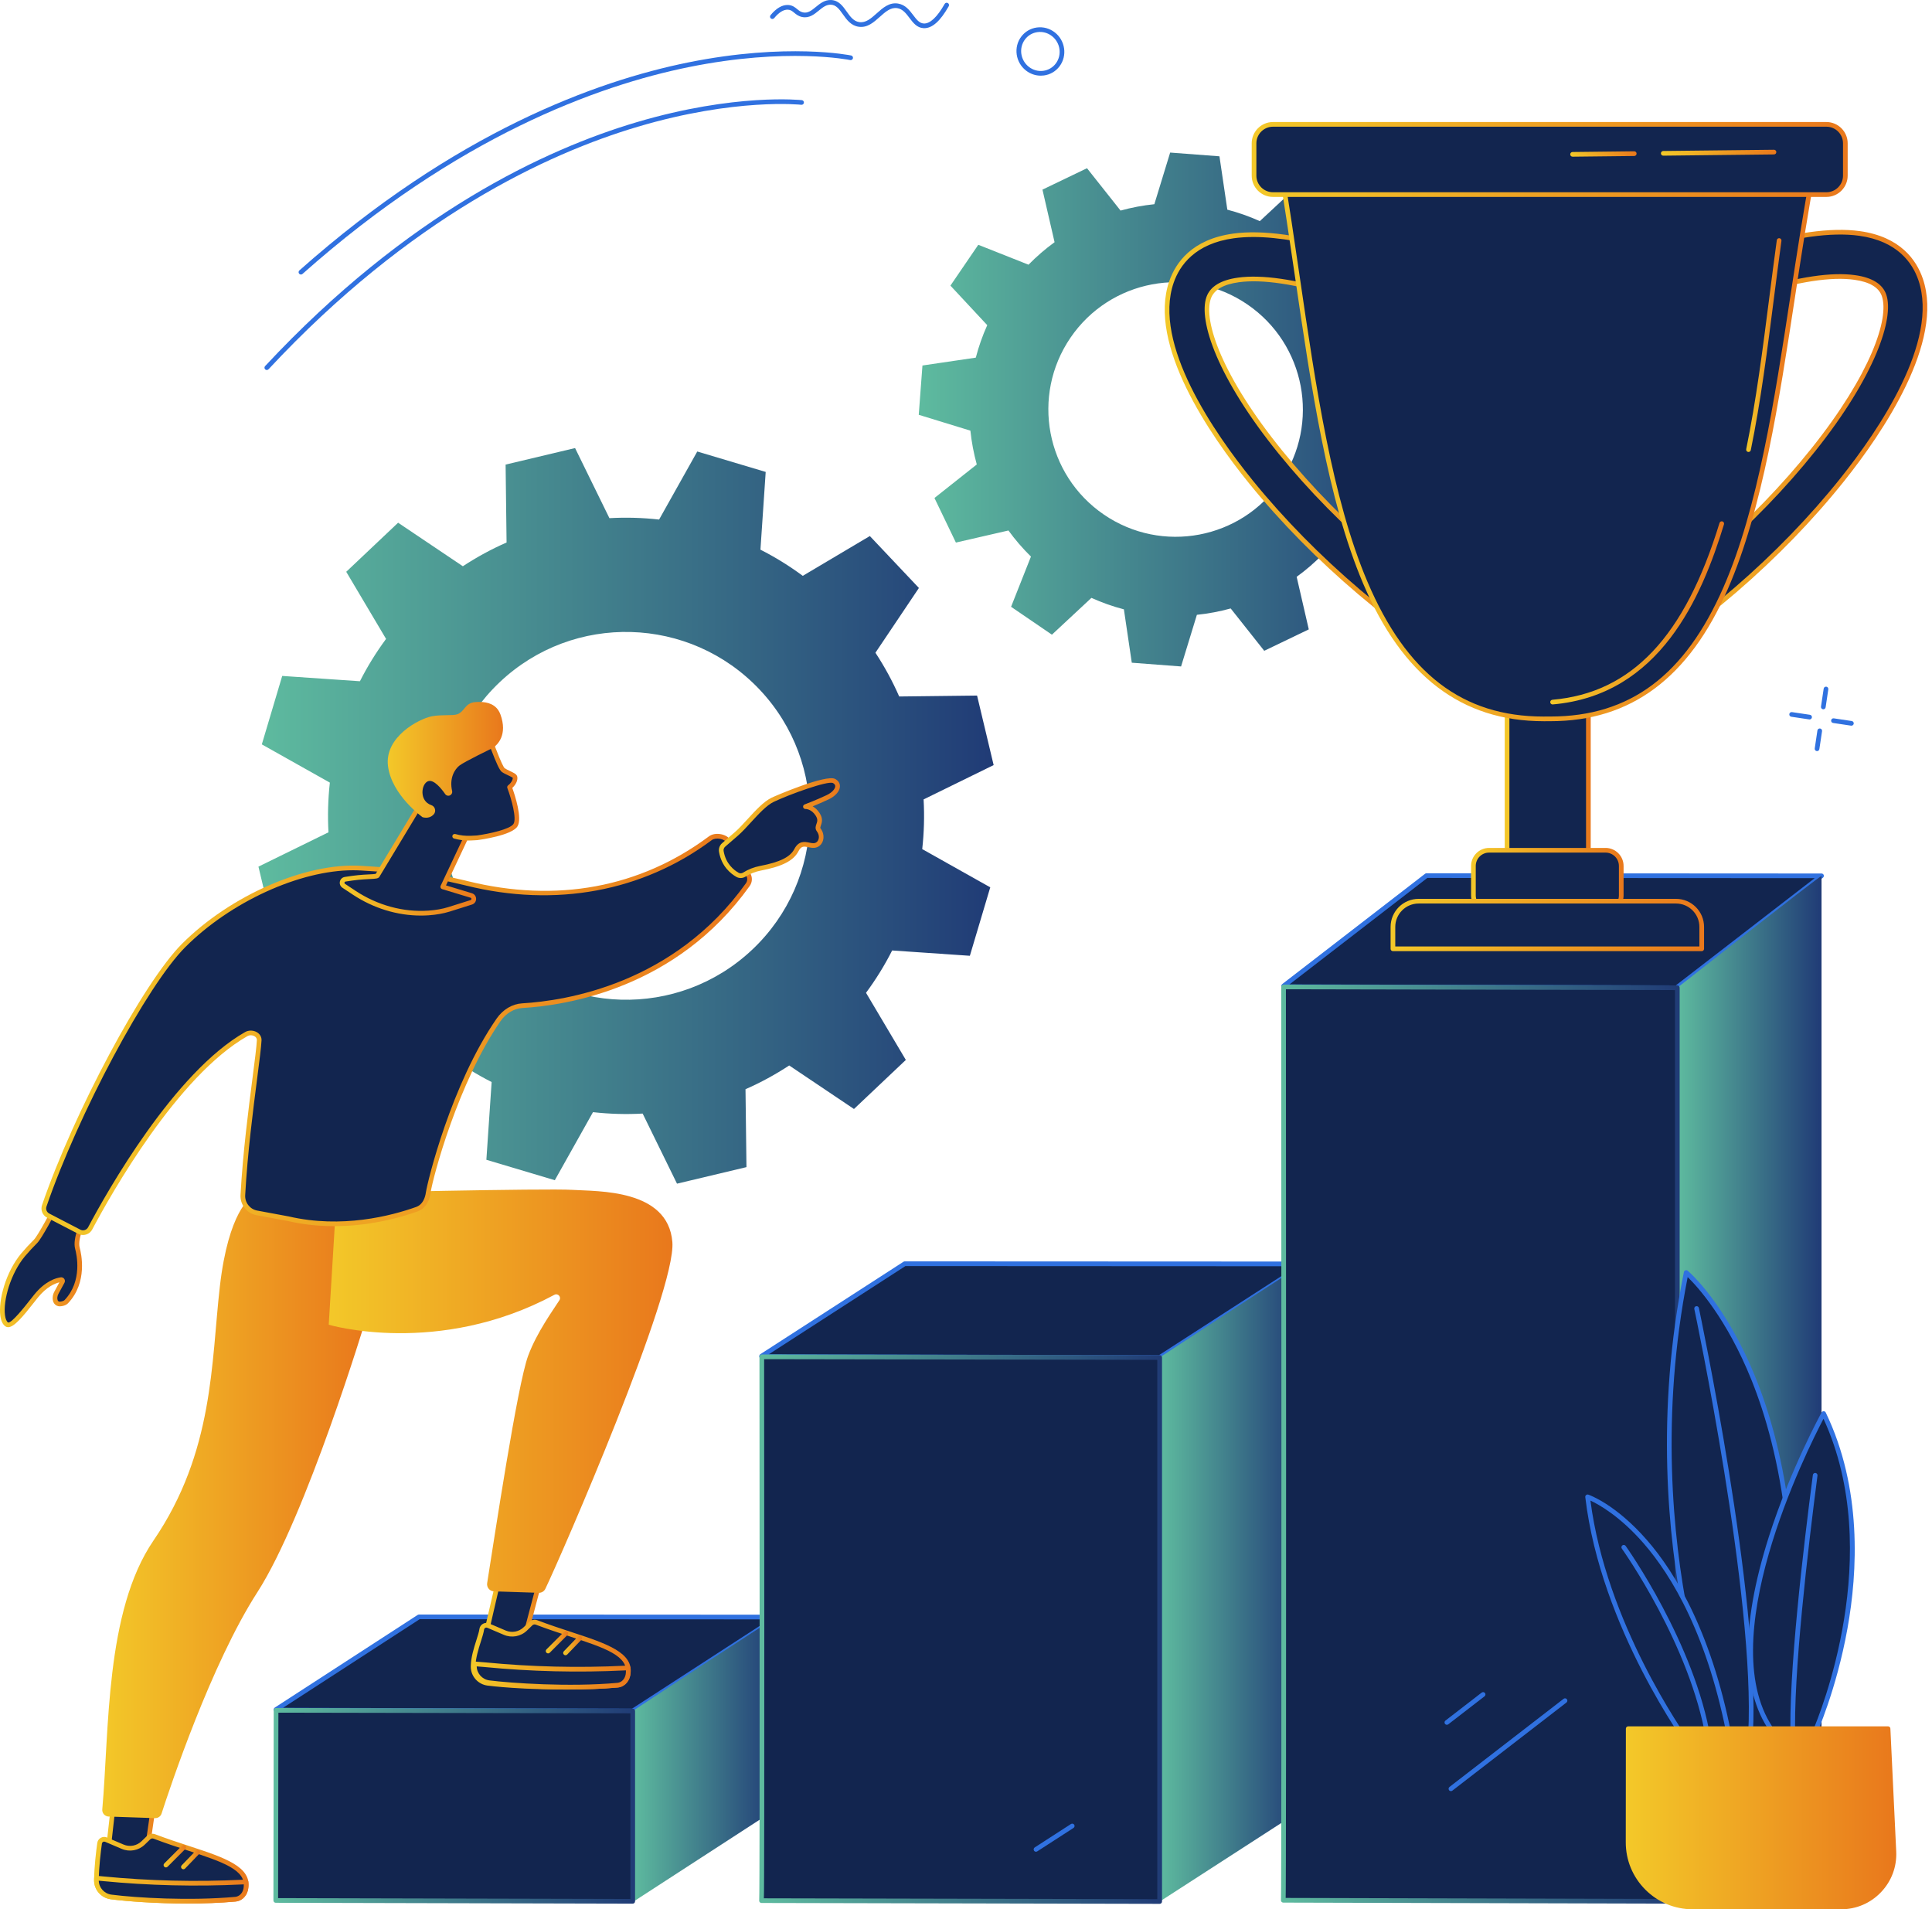 <svg width="253" height="250" viewBox="0 0 253 250" fill="none" xmlns="http://www.w3.org/2000/svg">
<g clip-path="url(#clip0_457_5870)">
<path d="M120.333 76.989L113.907 70.189L105.125 75.401C103.356 74.092 101.502 72.946 99.582 71.975L100.27 61.795L91.308 59.12L86.31 68.03C84.15 67.788 81.975 67.726 79.805 67.847L75.307 58.669L66.211 60.833L66.337 71.036C64.364 71.898 62.452 72.938 60.613 74.144L52.133 68.445L45.341 74.87L50.556 83.658C49.249 85.427 48.105 87.281 47.133 89.202L36.956 88.506L34.286 97.469L43.195 102.476C42.954 104.636 42.894 106.812 43.014 108.983L33.844 113.478L36.013 122.577L46.213 122.459C47.075 124.433 48.116 126.347 49.322 128.188L43.629 136.668L50.056 143.467L58.837 138.255C60.606 139.562 62.46 140.71 64.381 141.681L63.692 151.862L72.654 154.536L77.653 145.627C79.811 145.868 81.987 145.93 84.157 145.811L88.655 154.989L97.751 152.823L97.625 142.62C99.598 141.758 101.51 140.718 103.349 139.512L111.829 145.211L118.621 138.786L113.407 129.998C114.713 128.229 115.859 126.375 116.829 124.454L127.006 125.15L129.676 116.187L120.767 111.181C121.008 109.021 121.068 106.845 120.948 104.674L130.12 100.18L127.95 91.079L117.751 91.198C116.889 89.224 115.848 87.31 114.64 85.469L120.333 76.99V76.989ZM98.525 124.329C88.868 133.464 73.633 133.032 64.497 123.367C55.36 113.7 55.782 98.46 65.438 89.325C75.095 80.189 90.33 80.621 99.467 90.288C108.603 99.954 108.181 115.195 98.525 124.33V124.329Z" fill="url(#paint0_linear_457_5870)"/>
<path d="M175.497 27.791L170.149 24.138L164.976 28.956C163.587 28.332 162.165 27.829 160.722 27.455L159.69 20.467L153.235 19.977L151.165 26.739C149.669 26.893 148.188 27.172 146.739 27.572L142.345 22.027L136.512 24.83L138.099 31.714C136.892 32.587 135.751 33.572 134.685 34.66L128.11 32.053L124.461 37.399L129.282 42.575C128.659 43.964 128.158 45.386 127.784 46.829L120.797 47.858L120.312 54.314L127.075 56.389C127.231 57.885 127.511 59.366 127.911 60.817L122.37 65.207L125.177 71.043L132.058 69.462C132.933 70.669 133.918 71.811 135.005 72.878L132.403 79.452L137.751 83.105L142.923 78.287C144.312 78.911 145.735 79.414 147.177 79.788L148.21 86.776L154.665 87.266L156.735 80.504C158.231 80.35 159.711 80.071 161.161 79.671L165.554 85.216L171.388 82.412L169.8 75.528C171.008 74.656 172.149 73.671 173.214 72.583L179.789 75.19L183.438 69.844L178.617 64.668C179.24 63.279 179.741 61.856 180.116 60.414L187.102 59.385L187.587 52.929L180.825 50.855C180.669 49.359 180.389 47.878 179.989 46.427L185.531 42.037L182.724 36.201L175.843 37.783C174.968 36.575 173.983 35.433 172.896 34.366L175.498 27.792L175.497 27.791ZM167.717 63.022C162.53 70.623 152.161 72.574 144.558 67.381C136.955 62.188 134.997 51.817 140.183 44.217C145.37 36.616 155.739 34.665 163.341 39.858C170.945 45.05 172.903 55.422 167.717 63.022Z" fill="url(#paint1_linear_457_5870)"/>
<path d="M101.695 211.822L82.877 224.025C82.862 224.034 82.841 224.04 82.821 224.04L36.22 223.925C36.149 223.925 36.115 223.869 36.164 223.838L54.843 211.725C54.858 211.716 54.878 211.71 54.899 211.71L101.639 211.735C101.71 211.735 101.746 211.791 101.695 211.822Z" fill="#12254F"/>
<path d="M82.823 224.346L36.22 224.231C36.044 224.231 35.895 224.126 35.85 223.969C35.806 223.821 35.866 223.665 35.999 223.579L54.678 211.469C54.742 211.426 54.819 211.404 54.901 211.404L101.641 211.429C101.817 211.429 101.966 211.534 102.013 211.69C102.056 211.837 101.996 211.993 101.864 212.079L83.045 224.281C82.981 224.324 82.903 224.346 82.823 224.346ZM37.063 223.62L82.765 223.734L100.798 212.041L54.959 212.016L37.063 223.62Z" fill="#3071E0"/>
<path d="M101.735 211.745V236.809L83.044 248.936C82.973 248.982 82.852 248.95 82.852 248.884V224.038C82.852 224.038 101.466 211.753 101.737 211.745H101.735Z" fill="url(#paint2_linear_457_5870)"/>
<path d="M82.854 248.958L36.109 248.845L36.149 223.951L82.854 224.04C82.854 224.04 82.854 249 82.854 248.958Z" fill="#12254F"/>
<path d="M82.855 249.264L36.111 249.15C35.941 249.15 35.805 249.012 35.805 248.843L35.844 223.95C35.844 223.868 35.877 223.79 35.934 223.732C35.992 223.675 36.074 223.642 36.152 223.644L82.857 223.732C83.026 223.732 83.163 223.87 83.163 224.038V248.956C83.163 249.038 83.13 249.116 83.073 249.174C83.015 249.231 82.937 249.262 82.857 249.262L82.855 249.264ZM36.417 248.538L82.549 248.65V224.344L36.456 224.256L36.418 248.537L36.417 248.538Z" fill="url(#paint3_linear_457_5870)"/>
<path d="M170.662 165.607L151.861 177.747L99.788 177.633C99.733 177.633 99.706 177.59 99.745 177.566L118.479 165.469L170.591 165.493C170.682 165.493 170.729 165.566 170.663 165.607H170.662Z" fill="#12254F"/>
<path d="M151.863 178.055L99.789 177.94C99.623 177.94 99.481 177.837 99.436 177.687C99.393 177.544 99.452 177.392 99.58 177.309L118.314 165.212C118.363 165.18 118.422 165.163 118.481 165.163L170.593 165.187C170.781 165.187 170.94 165.298 170.987 165.462C171.032 165.613 170.97 165.776 170.832 165.865L152.031 178.005C151.982 178.037 151.923 178.055 151.864 178.055H151.863ZM100.679 177.329L151.773 177.443L169.802 165.801L118.571 165.776L100.679 177.329Z" fill="#3071E0"/>
<path d="M170.745 165.504V236.792L152.003 248.901C151.95 248.936 151.859 248.911 151.859 248.863V177.747C151.859 177.747 170.474 165.512 170.745 165.504Z" fill="url(#paint4_linear_457_5870)"/>
<path d="M151.859 248.981L99.719 248.868C99.831 248.94 99.758 177.659 99.758 177.659L151.859 177.747C151.859 177.747 151.859 249.022 151.859 248.981Z" fill="#12254F"/>
<path d="M151.86 249.288L99.719 249.175C99.577 249.175 99.453 249.077 99.422 248.937C99.412 248.896 99.412 248.854 99.419 248.814C99.523 247.271 99.454 178.359 99.453 177.661C99.453 177.579 99.486 177.502 99.543 177.444C99.601 177.387 99.678 177.354 99.76 177.354L151.862 177.443C152.031 177.443 152.168 177.581 152.168 177.749V248.982C152.168 249.064 152.135 249.142 152.077 249.2C152.02 249.257 151.942 249.288 151.862 249.288H151.86ZM100.028 248.563L151.553 248.675V178.055L100.065 177.967C100.068 180.394 100.083 196.814 100.087 213.242C100.088 222.14 100.087 231.038 100.079 237.717C100.075 241.058 100.068 243.842 100.06 245.793C100.053 247.314 100.049 248.123 100.03 248.563H100.028Z" fill="url(#paint5_linear_457_5870)"/>
<path d="M135.666 242.466C135.565 242.466 135.467 242.416 135.408 242.325C135.317 242.183 135.358 241.993 135.5 241.901L140.246 238.836C140.388 238.744 140.578 238.785 140.669 238.927C140.761 239.07 140.72 239.259 140.578 239.351L135.832 242.417C135.78 242.449 135.722 242.466 135.666 242.466Z" fill="#3071E0"/>
<path d="M238.532 114.682L219.555 129.336L168.171 129.2C168.095 129.2 168.058 129.129 168.111 129.088L186.802 114.653L238.53 114.683L238.532 114.682Z" fill="#12254F"/>
<path d="M219.556 129.642L168.172 129.506C168.001 129.506 167.853 129.402 167.801 129.249C167.75 129.101 167.801 128.943 167.926 128.844L186.618 114.41C186.671 114.369 186.738 114.346 186.805 114.346L238.533 114.376C238.664 114.376 238.78 114.459 238.822 114.583C238.865 114.708 238.822 114.844 238.72 114.925L219.743 129.579C219.69 129.62 219.623 129.644 219.556 129.644V129.642ZM168.862 128.894L219.452 129.029L237.637 114.986L186.91 114.958L168.863 128.894H168.862Z" fill="#3071E0"/>
<path d="M238.534 114.694V234.488L219.844 248.929C219.771 248.985 219.648 248.945 219.648 248.866V129.336C219.648 129.336 238.263 114.705 238.534 114.694Z" fill="url(#paint6_linear_457_5870)"/>
<path d="M219.648 248.956L168.047 248.821C168.159 248.907 168.086 129.229 168.086 129.229L219.648 129.336C219.648 129.336 219.648 249.007 219.648 248.956Z" fill="#12254F"/>
<path d="M219.649 249.263L168.048 249.127C167.903 249.127 167.779 249.026 167.749 248.884C167.741 248.847 167.741 248.81 167.746 248.773C167.851 246.906 167.783 130.409 167.782 129.23C167.782 129.148 167.814 129.07 167.872 129.013C167.929 128.955 168.007 128.922 168.088 128.922L219.649 129.029C219.818 129.029 219.955 129.167 219.955 129.335V248.955C219.955 249.037 219.922 249.115 219.865 249.172C219.807 249.23 219.73 249.261 219.649 249.261V249.263ZM168.361 248.515L219.343 248.649V129.641L168.395 129.536C168.396 132.764 168.413 160.88 168.417 189.003C168.418 203.948 168.417 218.896 168.409 230.111C168.404 235.719 168.398 240.392 168.389 243.666C168.385 245.304 168.38 246.59 168.374 247.469C168.372 247.952 168.369 248.283 168.362 248.514L168.361 248.515Z" fill="url(#paint7_linear_457_5870)"/>
<path d="M190.003 234.53C189.911 234.53 189.821 234.489 189.76 234.411C189.656 234.277 189.68 234.085 189.814 233.981L204.756 222.443C204.889 222.339 205.082 222.363 205.186 222.497C205.29 222.631 205.265 222.824 205.131 222.928L190.19 234.466C190.134 234.51 190.068 234.53 190.003 234.53Z" fill="#3071E0"/>
<path d="M189.472 225.843C189.38 225.843 189.29 225.802 189.228 225.724C189.125 225.59 189.149 225.398 189.283 225.294L194.029 221.629C194.163 221.525 194.355 221.55 194.459 221.683C194.563 221.817 194.538 222.01 194.405 222.114L189.659 225.779C189.603 225.823 189.537 225.843 189.472 225.843Z" fill="#3071E0"/>
<path d="M15.428 231.147L14.156 242.423L18.953 244.42L20.719 232.126L15.428 231.147Z" fill="#12254F"/>
<path d="M18.953 244.726C18.913 244.726 18.874 244.718 18.836 244.703L14.041 242.706C13.915 242.654 13.838 242.524 13.853 242.389L15.125 231.113C15.135 231.028 15.179 230.952 15.247 230.901C15.315 230.85 15.401 230.83 15.485 230.846L20.776 231.826C20.937 231.856 21.046 232.008 21.023 232.17L19.256 244.462C19.243 244.557 19.187 244.639 19.105 244.685C19.058 244.711 19.005 244.725 18.953 244.725V244.726ZM14.487 242.229L18.706 243.986L20.374 232.375L15.696 231.509L14.487 242.229Z" fill="url(#paint8_linear_457_5870)"/>
<path d="M13.04 241.359C12.889 242.429 12.646 244.411 12.625 246.188C12.613 247.304 13.45 248.247 14.558 248.389C17.689 248.791 24.792 249.231 30.841 248.681C31.255 248.643 31.987 248.343 32.192 247.308C32.877 243.836 26.835 242.985 20.214 240.467C19.954 240.368 19.661 240.427 19.461 240.62L18.747 241.311C18.032 242.004 16.972 242.199 16.057 241.81L13.885 240.884C13.514 240.726 13.096 240.963 13.04 241.36V241.359Z" fill="#12254F"/>
<path d="M24.539 249.247C20.468 249.247 16.672 248.968 14.521 248.692C13.252 248.53 12.307 247.452 12.32 246.184C12.341 244.377 12.591 242.357 12.739 241.315C12.78 241.03 12.946 240.785 13.196 240.644C13.446 240.504 13.741 240.487 14.006 240.599L16.178 241.525C16.982 241.868 17.907 241.698 18.535 241.09L19.249 240.398C19.532 240.124 19.954 240.039 20.325 240.18C21.87 240.767 23.355 241.255 24.79 241.726C29.418 243.244 33.072 244.443 32.495 247.368C32.277 248.475 31.484 248.933 30.872 248.987C28.815 249.174 26.642 249.248 24.542 249.248L24.539 249.247ZM13.647 241.139C13.595 241.139 13.544 241.152 13.498 241.178C13.415 241.225 13.359 241.307 13.346 241.401C13.202 242.43 12.954 244.419 12.934 246.192C12.923 247.148 13.639 247.961 14.599 248.086C17.833 248.501 24.819 248.92 30.815 248.377C30.96 248.363 31.696 248.247 31.893 247.249C32.364 244.856 29.107 243.788 24.599 242.308C23.157 241.834 21.665 241.345 20.106 240.752C19.957 240.696 19.789 240.73 19.676 240.84L18.961 241.531C18.157 242.311 16.969 242.531 15.938 242.091L13.766 241.165C13.728 241.148 13.687 241.14 13.646 241.14L13.647 241.139Z" fill="url(#paint9_linear_457_5870)"/>
<path d="M12.629 245.92C12.629 245.92 12.625 246.1 12.625 246.188C12.613 247.304 13.45 248.246 14.558 248.388C17.689 248.79 24.792 249.23 30.841 248.681C31.255 248.643 31.987 248.342 32.192 247.308C32.255 246.991 32.217 246.42 32.217 246.42L31.788 246.442C25.674 246.744 19.547 246.596 13.456 246.003L12.631 245.923L12.629 245.92Z" fill="#12254F"/>
<path d="M24.539 249.247C20.468 249.247 16.672 248.968 14.521 248.692C13.252 248.529 12.307 247.452 12.32 246.184L12.325 245.913C12.326 245.829 12.364 245.747 12.427 245.691C12.491 245.633 12.575 245.605 12.661 245.614L13.486 245.695C19.542 246.285 25.693 246.432 31.773 246.132L32.202 246.111C32.367 246.103 32.512 246.23 32.523 246.397C32.527 246.46 32.562 247.018 32.494 247.365C32.275 248.472 31.483 248.928 30.871 248.984C28.814 249.171 26.64 249.245 24.54 249.245L24.539 249.247ZM12.934 246.258C12.956 247.184 13.661 247.964 14.599 248.084C17.833 248.499 24.819 248.919 30.815 248.375C30.96 248.361 31.696 248.245 31.893 247.248C31.919 247.117 31.924 246.915 31.923 246.74L31.804 246.745C25.696 247.047 19.513 246.898 13.428 246.305L12.935 246.258H12.934Z" fill="url(#paint10_linear_457_5870)"/>
<path d="M21.729 244.522C21.651 244.522 21.572 244.491 21.512 244.431C21.392 244.311 21.392 244.117 21.512 243.998L23.836 241.673C23.955 241.553 24.15 241.553 24.269 241.673C24.389 241.793 24.389 241.987 24.269 242.106L21.945 244.431C21.885 244.491 21.807 244.522 21.728 244.522H21.729Z" fill="url(#paint11_linear_457_5870)"/>
<path d="M24.018 244.763C23.941 244.763 23.865 244.734 23.805 244.677C23.683 244.56 23.679 244.366 23.797 244.244L25.653 242.315C25.771 242.193 25.965 242.189 26.086 242.307C26.208 242.424 26.212 242.618 26.094 242.74L24.238 244.669C24.178 244.732 24.097 244.763 24.017 244.763H24.018Z" fill="url(#paint12_linear_457_5870)"/>
<path d="M32.848 156.836C32.848 156.836 29.928 158.53 28.789 168.464C27.65 178.398 28.029 190.11 20.095 201.725C13.758 211.001 14.315 226.655 13.394 236.916C13.349 237.412 13.73 237.841 14.228 237.859L20.303 238.066C20.689 238.08 21.038 237.837 21.157 237.468C22.243 234.106 27.642 217.885 33.707 208.479C40.117 198.539 47.912 172.737 47.912 172.737C47.912 172.737 46.465 166.215 46.264 159.965C46.064 153.714 32.848 156.836 32.848 156.836Z" fill="url(#paint13_linear_457_5870)"/>
<path d="M66.194 202.933L63.633 213.987L68.167 216.523L71.338 204.516L66.194 202.933Z" fill="#12254F"/>
<path d="M68.17 216.83C68.118 216.83 68.066 216.817 68.019 216.791L63.485 214.255C63.366 214.188 63.305 214.052 63.336 213.919L65.898 202.864C65.917 202.781 65.97 202.71 66.044 202.668C66.118 202.625 66.205 202.616 66.287 202.64L71.43 204.224C71.588 204.271 71.679 204.435 71.637 204.595L68.466 216.603C68.442 216.695 68.377 216.77 68.29 216.807C68.252 216.823 68.211 216.832 68.17 216.832V216.83ZM63.987 213.833L67.974 216.064L70.969 204.722L66.421 203.323L63.985 213.833H63.987Z" fill="url(#paint14_linear_457_5870)"/>
<path d="M63.086 213.335C62.934 214.404 61.974 216.43 61.953 218.207C61.941 219.324 62.778 220.266 63.886 220.408C67.017 220.81 74.836 221.206 80.886 220.657C81.3 220.619 82.032 220.318 82.237 219.284C82.922 215.811 76.881 214.96 70.259 212.442C70 212.344 69.706 212.403 69.507 212.595L68.792 213.287C68.078 213.979 67.017 214.175 66.102 213.785L63.93 212.859C63.56 212.702 63.142 212.938 63.086 213.336V213.335Z" fill="#12254F"/>
<path d="M74.106 221.229C70.016 221.229 66.041 220.993 63.849 220.711C62.58 220.549 61.635 219.471 61.649 218.203C61.662 217.038 62.061 215.776 62.384 214.761C62.571 214.17 62.732 213.661 62.784 213.291C62.823 213.005 62.992 212.761 63.242 212.62C63.492 212.479 63.787 212.463 64.052 212.575L66.224 213.501C67.028 213.844 67.952 213.672 68.58 213.065L69.295 212.374C69.578 212.099 69.998 212.015 70.368 212.155C71.914 212.743 73.399 213.231 74.834 213.702C79.461 215.22 83.116 216.419 82.539 219.344C82.321 220.45 81.528 220.908 80.916 220.963C78.817 221.153 76.442 221.231 74.106 221.231V221.229ZM63.692 213.114C63.64 213.114 63.59 213.128 63.543 213.154C63.46 213.2 63.404 213.282 63.392 213.377C63.332 213.797 63.164 214.33 62.968 214.946C62.66 215.922 62.274 217.136 62.262 218.211C62.251 219.168 62.967 219.981 63.927 220.105C66.767 220.47 74.65 220.916 80.86 220.352C81.005 220.338 81.742 220.222 81.938 219.225C82.411 216.832 79.153 215.763 74.644 214.284C73.202 213.811 71.71 213.321 70.151 212.728C70.002 212.672 69.834 212.706 69.721 212.814L69.007 213.505C68.201 214.285 67.015 214.505 65.983 214.065L63.811 213.139C63.773 213.123 63.732 213.114 63.691 213.114H63.692Z" fill="url(#paint15_linear_457_5870)"/>
<path d="M62.121 217.866C62.121 217.866 62.117 218.047 62.117 218.134C62.105 219.25 62.943 220.193 64.05 220.335C67.181 220.736 74.835 221.206 80.884 220.659C81.298 220.62 82.03 220.32 82.235 219.286C82.298 218.969 82.259 218.398 82.259 218.398L81.83 218.418C75.717 218.72 69.59 218.572 63.498 217.98L62.123 217.869L62.121 217.866Z" fill="#12254F"/>
<path d="M74.686 221.214C70.154 221.214 65.908 220.881 64.013 220.638C62.744 220.475 61.799 219.397 61.813 218.13L61.817 217.859C61.818 217.774 61.855 217.695 61.918 217.638C61.981 217.58 62.063 217.552 62.149 217.56L63.524 217.671C69.587 218.261 75.739 218.408 81.817 218.109L82.246 218.089C82.418 218.085 82.556 218.208 82.567 218.374C82.571 218.437 82.606 218.996 82.538 219.343C82.32 220.449 81.527 220.907 80.915 220.962C78.912 221.143 76.769 221.214 74.687 221.214H74.686ZM62.426 218.198C62.445 219.127 63.151 219.91 64.091 220.03C66.837 220.382 74.548 220.925 80.859 220.352C81.004 220.339 81.74 220.223 81.937 219.225C81.963 219.093 81.968 218.892 81.967 218.717L81.848 218.723C75.742 219.023 69.558 218.876 63.471 218.283L62.427 218.198H62.426Z" fill="url(#paint16_linear_457_5870)"/>
<path d="M71.776 216.497C71.698 216.497 71.619 216.467 71.559 216.407C71.439 216.287 71.439 216.093 71.559 215.974L73.883 213.649C74.001 213.529 74.197 213.529 74.316 213.649C74.436 213.769 74.436 213.963 74.316 214.082L71.992 216.407C71.932 216.467 71.854 216.497 71.775 216.497H71.776Z" fill="url(#paint17_linear_457_5870)"/>
<path d="M74.057 216.739C73.98 216.739 73.904 216.71 73.844 216.653C73.722 216.535 73.718 216.341 73.836 216.22L75.692 214.291C75.81 214.169 76.004 214.165 76.125 214.282C76.247 214.4 76.251 214.594 76.133 214.715L74.277 216.644C74.217 216.707 74.136 216.739 74.056 216.739H74.057Z" fill="url(#paint18_linear_457_5870)"/>
<path d="M43.047 173.459C43.047 173.459 57.369 177.719 72.603 169.539C73.052 169.297 73.531 169.814 73.259 170.245C72.492 171.459 70.3 174.438 69.156 177.542C67.748 181.364 64.775 201.139 63.795 207.292C63.707 207.848 64.126 208.355 64.689 208.372L70.546 208.562C70.916 208.575 71.257 208.368 71.418 208.034C73.532 203.631 88.574 169.088 88.048 162.635C87.479 155.657 78.269 156.013 74.947 155.8C71.51 155.58 44.1 156.218 44.1 156.218L43.048 173.457L43.047 173.459Z" fill="url(#paint19_linear_457_5870)"/>
<path d="M3.032 164.299C3.503 163.736 4.115 163.076 4.64 162.557C5.319 161.886 7.584 157.478 7.584 157.478L11.546 158.6C11.546 158.6 9.693 161.84 10.139 163.453C10.553 164.956 10.879 168.128 8.68 170.438C8.427 170.703 7.875 170.773 7.682 170.728C7.109 170.594 7.096 169.796 7.378 169.278L8.171 167.815C8.241 167.687 8.136 167.534 7.991 167.554C7.397 167.637 6.089 168.019 4.722 169.706C3.67 171.003 1.584 173.901 0.882 173.422C-0.371 172.565 0.447 167.376 3.031 164.299H3.032Z" fill="#12254F"/>
<path d="M1.058 173.784C0.933 173.784 0.817 173.75 0.711 173.676C0.362 173.437 0.138 172.976 0.047 172.308C-0.232 170.272 0.741 166.556 2.798 164.103C3.271 163.539 3.88 162.881 4.427 162.341C4.954 161.819 6.689 158.554 7.313 157.34C7.38 157.21 7.529 157.146 7.67 157.185L11.63 158.308C11.72 158.334 11.794 158.4 11.831 158.487C11.867 158.575 11.86 158.673 11.813 158.755C11.316 159.625 10.099 162.153 10.436 163.374C10.638 164.108 11.517 167.909 8.905 170.651C8.558 171.016 7.881 171.091 7.616 171.028C7.339 170.963 7.121 170.781 7 170.515C6.828 170.129 6.872 169.575 7.112 169.134L7.776 167.909C7.182 168.053 6.097 168.502 4.963 169.9C4.806 170.093 4.627 170.322 4.433 170.569C2.976 172.426 1.841 173.784 1.06 173.784H1.058ZM7.742 157.843C7.238 158.814 5.483 162.158 4.857 162.777C4.331 163.296 3.723 163.956 3.268 164.497C1.379 166.748 0.391 170.31 0.655 172.225C0.72 172.702 0.864 173.038 1.058 173.17C1.504 173.299 3.283 171.041 3.95 170.191C4.147 169.941 4.328 169.71 4.485 169.515C5.899 167.772 7.263 167.349 7.95 167.252C8.131 167.226 8.31 167.304 8.414 167.455C8.519 167.606 8.53 167.8 8.442 167.963L7.648 169.426C7.502 169.695 7.463 170.054 7.556 170.263C7.597 170.356 7.66 170.41 7.753 170.431C7.872 170.459 8.3 170.394 8.458 170.228C10.842 167.724 10.03 164.214 9.843 163.535C9.454 162.125 10.622 159.691 11.093 158.792L7.742 157.843Z" fill="url(#paint20_linear_457_5870)"/>
<path d="M97.985 114.506L95.424 110.191C95.004 109.481 93.679 109.266 93.017 109.759C78.552 120.542 63.163 116.144 60.785 115.578C54.888 114.173 51.915 113.959 47.259 113.676C40.445 113.261 30.643 117.202 24.047 123.797C18.8 129.045 9.851 146.064 5.792 157.888C5.621 158.385 5.841 158.93 6.307 159.173L10.379 161.287C10.896 161.554 11.53 161.359 11.803 160.845C13.875 156.941 22.853 140.75 32.248 135.404C32.938 135.012 33.978 135.427 33.938 136.22C33.812 138.709 32.269 147.934 31.797 156.482C31.736 157.61 32.513 158.61 33.624 158.817L37.735 159.579C44.904 161.248 51.625 159.389 54.587 158.332C55.494 158.008 55.933 157.134 56.071 156.181C56.299 154.601 59.482 141.929 65.284 133.546C66.015 132.491 67.121 131.761 68.403 131.685C73.576 131.384 88.304 129.314 97.92 115.84C98.2 115.446 98.229 114.927 97.983 114.512L97.985 114.506Z" fill="#12254F"/>
<path d="M10.867 161.71C10.655 161.71 10.441 161.661 10.242 161.557L6.169 159.444C5.563 159.129 5.284 158.433 5.505 157.788C9.692 145.587 18.77 128.643 23.833 123.58C30.19 117.224 40.052 112.929 47.28 113.37C52.049 113.661 55.031 113.892 60.858 115.28C60.95 115.302 61.064 115.33 61.196 115.363C72.875 118.259 83.817 116.237 92.836 109.513C93.232 109.218 93.826 109.114 94.429 109.235C94.996 109.348 95.455 109.64 95.69 110.035L98.25 114.351C98.556 114.867 98.526 115.519 98.173 116.013C88.605 129.42 74.181 131.65 68.423 131.987C67.306 132.053 66.254 132.683 65.539 133.717C60.015 141.698 56.676 154.154 56.378 156.221C56.202 157.441 55.603 158.292 54.695 158.617C51.389 159.797 44.78 161.53 37.67 159.874L33.573 159.114C32.319 158.882 31.426 157.741 31.497 156.461C31.8 150.96 32.537 145.258 33.075 141.095C33.364 138.852 33.594 137.08 33.638 136.202C33.651 135.927 33.46 135.766 33.344 135.695C33.064 135.523 32.679 135.512 32.404 135.668C23.248 140.877 14.531 156.364 12.078 160.987C11.833 161.446 11.358 161.71 10.868 161.71H10.867ZM46.232 113.952C39.274 113.952 30.217 118.062 24.267 124.013C19.255 129.026 10.25 145.853 6.086 157.986C5.964 158.341 6.117 158.726 6.452 158.9L10.524 161.013C10.889 161.203 11.344 161.062 11.537 160.7C14.009 156.041 22.802 140.427 32.101 135.136C32.568 134.871 33.196 134.886 33.665 135.174C34.057 135.416 34.27 135.802 34.248 136.233C34.203 137.135 33.972 138.918 33.681 141.174C33.145 145.329 32.41 151.017 32.108 156.497C32.054 157.47 32.732 158.336 33.684 158.513L37.795 159.276C44.766 160.899 51.246 159.199 54.489 158.041C55.367 157.728 55.67 156.832 55.772 156.135C55.975 154.726 59.078 141.976 65.037 133.368C65.86 132.179 67.082 131.453 68.389 131.377C74.058 131.045 88.261 128.851 97.676 115.658C97.888 115.362 97.907 114.972 97.724 114.665L95.164 110.349C95.02 110.106 94.701 109.915 94.31 109.837C93.883 109.752 93.459 109.817 93.203 110.006C84.164 116.746 72.744 118.859 61.05 115.959C60.92 115.926 60.808 115.899 60.717 115.877C54.94 114.501 51.979 114.27 47.243 113.982C46.911 113.961 46.573 113.952 46.232 113.952Z" fill="url(#paint21_linear_457_5870)"/>
<path d="M94.459 111.489C94.404 111.168 94.519 110.842 94.766 110.631C95.094 110.352 95.647 109.877 96.449 109.174C97.864 107.937 99.635 105.465 101.177 104.725C102.72 103.983 108.317 101.797 109.211 102.262C110.106 102.726 109.662 103.777 108.392 104.388C107.121 104.998 105.467 105.625 105.467 105.625C105.467 105.625 106.392 105.572 107.075 106.64C107.758 107.709 106.811 108.14 107.21 108.669C107.721 109.347 107.571 110.133 107.165 110.479C106.241 111.266 105.121 109.711 104.287 111.319C103.706 112.437 102.336 113.165 99.554 113.696C98.808 113.838 98.097 114.125 97.453 114.528C97.187 114.695 96.849 114.707 96.575 114.553C95.911 114.179 94.759 113.285 94.456 111.49L94.459 111.489Z" fill="#12254F"/>
<path d="M96.994 114.967C96.799 114.967 96.603 114.918 96.428 114.819C95.719 114.419 94.482 113.461 94.158 111.541C94.085 111.113 94.244 110.676 94.569 110.399C94.897 110.12 95.448 109.646 96.249 108.945C96.751 108.507 97.299 107.908 97.879 107.274C98.927 106.129 100.012 104.946 101.047 104.449C101.707 104.132 108.176 101.377 109.356 101.99C109.771 102.206 109.997 102.549 109.991 102.957C109.982 103.582 109.422 104.235 108.528 104.664C107.831 104.998 107.016 105.34 106.419 105.582C106.721 105.75 107.05 106.026 107.337 106.475C107.81 107.214 107.621 107.743 107.495 108.091C107.404 108.348 107.398 108.403 107.458 108.483C108.069 109.292 107.886 110.269 107.367 110.711C106.86 111.143 106.304 111.027 105.857 110.934C105.282 110.814 104.935 110.741 104.562 111.46C103.919 112.699 102.439 113.457 99.616 113.997C98.916 114.131 98.245 114.396 97.62 114.788C97.428 114.908 97.211 114.968 96.994 114.968V114.967ZM94.762 111.438C95.043 113.109 96.116 113.938 96.729 114.285C96.902 114.384 97.12 114.377 97.294 114.267C97.984 113.836 98.726 113.542 99.499 113.394C102.118 112.894 103.469 112.231 104.017 111.177C104.605 110.048 105.401 110.213 105.982 110.334C106.422 110.426 106.704 110.471 106.969 110.244C107.228 110.024 107.405 109.43 106.969 108.852C106.699 108.494 106.82 108.157 106.917 107.885C107.027 107.579 107.131 107.291 106.819 106.804C106.249 105.914 105.517 105.929 105.484 105.93C105.337 105.935 105.202 105.832 105.172 105.684C105.142 105.537 105.221 105.39 105.361 105.337C105.378 105.33 107.019 104.707 108.262 104.11C109.025 103.743 109.372 103.262 109.376 102.946C109.376 102.884 109.381 102.692 109.072 102.532C108.422 102.195 103.341 104.026 101.311 105.001C100.382 105.448 99.338 106.587 98.329 107.688C97.737 108.334 97.177 108.945 96.651 109.405C95.846 110.109 95.293 110.584 94.964 110.864C94.8 111.004 94.724 111.218 94.76 111.438H94.762Z" fill="url(#paint22_linear_457_5870)"/>
<path d="M57.062 101.979L49.409 114.664C49.305 114.809 48.181 114.769 46.915 114.898C46.323 114.958 45.704 115.048 45.192 115.131C44.77 115.199 44.651 115.749 45.008 115.985L46.378 116.892C49.249 118.794 52.659 119.777 56.096 119.545C57.051 119.481 57.967 119.326 58.781 119.072L61.711 118.15C62.151 118.012 62.147 117.388 61.707 117.254L57.975 116.123L61.126 109.434L57.062 101.979Z" fill="#12254F"/>
<path d="M55.115 119.884C52.027 119.884 48.9 118.929 46.21 117.147L44.839 116.24C44.572 116.063 44.442 115.746 44.51 115.432C44.577 115.117 44.827 114.881 45.144 114.829C45.79 114.724 46.375 114.645 46.885 114.593C47.408 114.539 47.91 114.515 48.315 114.494C48.659 114.477 49.046 114.458 49.197 114.427L56.801 101.821C56.857 101.727 56.957 101.672 57.07 101.673C57.18 101.676 57.281 101.736 57.333 101.833L61.397 109.288C61.443 109.374 61.446 109.477 61.405 109.565L58.405 115.933L61.798 116.962C62.13 117.063 62.346 117.352 62.349 117.699C62.35 118.046 62.137 118.339 61.807 118.442L58.876 119.365C58.063 119.617 57.136 119.781 56.121 119.85C55.788 119.873 55.453 119.884 55.117 119.884H55.115ZM57.051 102.595L49.674 114.822C49.511 115.049 49.218 115.063 48.346 115.106C47.949 115.127 47.454 115.152 46.947 115.202C46.45 115.253 45.876 115.33 45.244 115.433C45.144 115.449 45.117 115.527 45.11 115.56C45.103 115.593 45.096 115.673 45.18 115.729L46.55 116.636C49.419 118.537 52.803 119.46 56.078 119.239C57.047 119.173 57.925 119.019 58.693 118.78L61.624 117.858C61.727 117.825 61.737 117.738 61.737 117.702C61.737 117.667 61.725 117.579 61.622 117.548L57.89 116.417C57.805 116.391 57.736 116.329 57.699 116.247C57.663 116.165 57.663 116.072 57.701 115.992L60.786 109.444L57.053 102.594L57.051 102.595Z" fill="url(#paint23_linear_457_5870)"/>
<path d="M60.479 109.695C60.881 109.747 61.294 109.764 61.718 109.742L62.474 109.702C62.474 109.702 66.807 109.127 67.503 108.053C68.198 106.978 66.728 103.078 66.728 103.078C67.399 102.557 67.548 101.899 67.404 101.677C67.261 101.456 66.295 101.119 65.903 100.83C65.583 100.595 64.867 98.728 64.561 97.926C64.561 97.926 63.995 94.759 58.915 95.171C47.279 96.113 55.645 106.882 55.645 106.882C55.825 107.091 56.011 107.292 56.202 107.483L60.478 109.697L60.479 109.695Z" fill="#12254F"/>
<path d="M61.352 110.057C60.705 110.057 60.072 109.971 59.459 109.8C59.297 109.755 59.201 109.586 59.246 109.423C59.291 109.26 59.461 109.165 59.623 109.21C60.291 109.397 60.989 109.471 61.7 109.435L62.455 109.396C64.052 109.183 66.793 108.581 67.242 107.886C67.688 107.198 66.985 104.638 66.439 103.185C66.391 103.06 66.432 102.918 66.537 102.836C67.061 102.428 67.182 101.948 67.14 101.834C67.085 101.781 66.744 101.618 66.517 101.51C66.222 101.37 65.918 101.224 65.719 101.077C65.433 100.867 65.041 100.043 64.272 98.036C64.265 98.019 64.26 97.999 64.257 97.98C64.235 97.864 63.655 95.095 58.938 95.476C56.067 95.709 54.237 96.534 53.496 97.928C52.245 100.288 54.237 103.815 55.427 105.922L55.532 106.109C55.615 106.256 55.563 106.444 55.416 106.527C55.268 106.61 55.081 106.558 54.998 106.411L54.892 106.224C53.64 104.008 51.544 100.299 52.954 97.642C53.798 96.05 55.794 95.116 58.887 94.866C63.887 94.46 64.764 97.471 64.852 97.837C65.648 99.916 65.962 100.479 66.085 100.586C66.235 100.695 66.525 100.834 66.782 100.957C67.263 101.187 67.54 101.326 67.659 101.51C67.894 101.874 67.711 102.597 67.087 103.173C67.406 104.062 68.442 107.161 67.756 108.219C67.006 109.379 62.969 109.946 62.511 110.006L61.731 110.049C61.604 110.056 61.477 110.058 61.35 110.058L61.352 110.057Z" fill="url(#paint24_linear_457_5870)"/>
<path d="M56.54 93.793C57.809 93.543 59.254 93.74 59.873 93.53C60.87 93.19 60.847 92.043 62.253 91.93C63.489 91.83 64.638 92.061 65.262 93.008C65.366 93.166 65.456 93.343 65.53 93.542C66.504 96.218 65.159 97.508 64.563 97.927C64.563 97.927 60.794 99.737 60.144 100.258C59.536 100.744 58.818 101.903 59.209 103.579C59.26 103.795 59.156 104.019 58.962 104.127C58.735 104.254 58.447 104.191 58.298 103.977C57.831 103.302 56.805 101.996 56.045 102.296C55.159 102.647 54.858 104.875 56.486 105.426C56.988 105.595 57.153 106.252 56.792 106.639C56.493 106.96 56.034 107.186 55.343 107.009C55.343 107.009 51.288 104.119 50.809 100.31C50.329 96.501 54.851 94.127 56.54 93.793Z" fill="url(#paint25_linear_457_5870)"/>
<path d="M208 90.469H197.352V118.861H208V90.469Z" fill="#12254F"/>
<path d="M208.002 119.168H197.353C197.183 119.168 197.047 119.032 197.047 118.862V90.47C197.047 90.301 197.183 90.164 197.353 90.164H208.002C208.171 90.164 208.308 90.301 208.308 90.47V118.862C208.308 119.032 208.171 119.168 208.002 119.168ZM197.66 118.555H207.696V90.775H197.66V118.555Z" fill="url(#paint26_linear_457_5870)"/>
<path d="M210.251 111.333H194.999C193.865 111.333 192.945 112.253 192.945 113.387V117.239C192.945 118.373 193.865 119.293 194.999 119.293H210.251C211.385 119.293 212.305 118.373 212.305 117.239V113.387C212.305 112.253 211.385 111.333 210.251 111.333Z" fill="#12254F"/>
<path d="M210.253 119.598H195C193.699 119.598 192.641 118.54 192.641 117.239V113.387C192.641 112.086 193.699 111.027 195 111.027H210.253C211.553 111.027 212.612 112.086 212.612 113.387V117.239C212.612 118.54 211.553 119.598 210.253 119.598ZM195 111.639C194.037 111.639 193.254 112.422 193.254 113.385V117.238C193.254 118.201 194.037 118.984 195 118.984H210.253C211.216 118.984 211.999 118.201 211.999 117.238V113.385C211.999 112.422 211.216 111.639 210.253 111.639H195Z" fill="url(#paint27_linear_457_5870)"/>
<path d="M185.775 118.001H219.477C221.337 118.001 222.845 119.511 222.845 121.369V124.239H182.406V121.369C182.406 119.51 183.916 118.001 185.774 118.001H185.775Z" fill="#12254F"/>
<path d="M222.846 124.545H182.408C182.238 124.545 182.102 124.408 182.102 124.239V121.369C182.102 119.343 183.749 117.695 185.775 117.695H219.477C221.503 117.695 223.151 119.343 223.151 121.369V124.239C223.151 124.408 223.014 124.545 222.845 124.545H222.846ZM182.714 123.932H222.539V121.367C222.539 119.679 221.166 118.306 219.477 118.306H185.775C184.087 118.306 182.714 119.679 182.714 121.367V123.932Z" fill="url(#paint28_linear_457_5870)"/>
<path d="M194.459 89.082C183.288 82.809 172.119 73.341 163.817 63.108C158.718 56.824 150.587 45.065 153.407 36.918C154.221 34.565 156.292 31.61 161.535 30.891C165.341 30.369 170.488 31.09 176.832 33.034L175.448 38.634C169.763 36.892 165.296 36.227 162.173 36.656C160.023 36.951 158.712 37.742 158.273 39.007C157.233 42.009 159.742 49.422 167.687 59.216C175.575 68.938 186.19 77.934 196.807 83.897L194.459 89.083V89.082Z" fill="#12254F"/>
<path d="M194.458 89.389C194.406 89.389 194.355 89.376 194.308 89.35C183.105 83.059 171.904 73.564 163.579 63.302C158.441 56.968 150.248 45.106 153.117 36.818C153.958 34.385 156.096 31.329 161.493 30.587C165.344 30.059 170.534 30.784 176.92 32.742C177.076 32.789 177.167 32.951 177.128 33.108L175.744 38.708C175.723 38.789 175.67 38.859 175.598 38.9C175.524 38.941 175.437 38.951 175.357 38.926C169.715 37.198 165.292 36.535 162.214 36.959C160.188 37.236 158.96 37.959 158.562 39.106C157.551 42.029 160.053 49.321 167.924 59.022C175.789 68.716 186.371 77.684 196.957 83.63C197.095 83.707 197.151 83.878 197.087 84.023L194.738 89.209C194.703 89.287 194.636 89.347 194.555 89.374C194.524 89.384 194.493 89.389 194.46 89.389H194.458ZM164.116 31.034C163.211 31.034 162.364 31.089 161.576 31.197C156.487 31.895 154.482 34.748 153.695 37.02C150.923 45.029 158.995 56.683 164.053 62.916C172.26 73.033 183.275 82.396 194.316 88.651L196.411 84.026C185.842 78.044 175.297 69.085 167.446 59.408C159.427 49.524 156.915 41.99 157.982 38.907C158.461 37.523 159.856 36.664 162.129 36.352C165.24 35.925 169.644 36.563 175.226 38.247L176.462 33.243C171.602 31.773 167.462 31.033 164.114 31.033L164.116 31.034Z" fill="url(#paint29_linear_457_5870)"/>
<path d="M211.124 88.76C222.114 82.486 233.102 73.019 241.27 62.785C246.285 56.501 254.285 44.743 251.512 36.596C250.711 34.243 248.673 31.288 243.515 30.568C239.77 30.046 234.707 30.768 228.466 32.712L229.826 38.312C235.419 36.57 239.814 35.904 242.886 36.333C245.001 36.628 246.292 37.419 246.722 38.684C247.744 41.687 245.277 49.1 237.461 58.893C229.7 68.616 219.259 77.612 208.812 83.575L211.123 88.761L211.124 88.76Z" fill="#12254F"/>
<path d="M211.125 89.066C211.093 89.066 211.06 89.06 211.029 89.05C210.947 89.023 210.88 88.963 210.844 88.884L208.534 83.698C208.47 83.555 208.526 83.385 208.663 83.307C219.077 77.363 229.487 68.395 237.224 58.701C244.967 48.999 247.429 41.706 246.435 38.783C246.044 37.637 244.836 36.914 242.846 36.637C239.817 36.213 235.469 36.876 229.92 38.604C229.839 38.628 229.752 38.62 229.678 38.578C229.604 38.535 229.551 38.466 229.532 38.384L228.17 32.784C228.131 32.627 228.222 32.467 228.376 32.419C234.661 30.462 239.769 29.736 243.558 30.265C248.87 31.006 250.973 34.063 251.802 36.497C254.623 44.784 246.564 56.645 241.51 62.977C233.318 73.239 222.299 82.734 211.276 89.026C211.23 89.052 211.176 89.066 211.125 89.066ZM209.206 83.702L211.267 88.325C222.126 82.07 232.959 72.708 241.03 62.594C246.007 56.359 253.948 44.705 251.222 36.694C250.448 34.423 248.476 31.57 243.473 30.872C239.828 30.365 234.905 31.052 228.832 32.919L230.048 37.922C235.536 36.239 239.869 35.601 242.929 36.029C245.168 36.34 246.543 37.201 247.014 38.585C248.063 41.667 245.59 49.199 237.702 59.083C229.978 68.761 219.605 77.72 209.206 83.702Z" fill="url(#paint30_linear_457_5870)"/>
<path d="M202.702 94.124C231.126 94.442 231.433 54.062 237.548 21.896L167.641 21.638C173.291 54.732 174.322 94.661 202.702 94.124Z" fill="#12254F"/>
<path d="M202.145 94.436C191.407 94.436 183.674 88.538 178.512 76.424C173.863 65.511 171.694 50.669 169.596 36.316C168.888 31.474 168.156 26.469 167.34 21.69C167.325 21.601 167.35 21.51 167.409 21.44C167.467 21.372 167.552 21.321 167.644 21.332L237.551 21.59C237.642 21.59 237.728 21.631 237.786 21.702C237.843 21.773 237.868 21.865 237.85 21.955C236.807 27.436 235.919 33.253 235.062 38.879C232.973 52.566 230.812 66.719 226.26 77.134C221.174 88.772 213.571 94.433 203.03 94.434C202.921 94.434 202.814 94.434 202.704 94.433C202.516 94.437 202.331 94.439 202.145 94.439V94.436ZM168.004 21.945C168.797 26.623 169.511 31.503 170.201 36.227C172.294 50.541 174.458 65.344 179.075 76.183C184.195 88.204 191.529 93.823 202.119 93.824C202.31 93.824 202.501 93.823 202.695 93.818C202.698 93.818 202.701 93.818 202.705 93.818C202.818 93.818 202.932 93.82 203.044 93.82C213.447 93.82 220.65 88.43 225.697 76.887C230.217 66.545 232.372 52.433 234.455 38.784C235.295 33.277 236.164 27.586 237.179 22.201L168.006 21.945H168.004Z" fill="url(#paint31_linear_457_5870)"/>
<path d="M228.971 59.183C228.95 59.183 228.93 59.182 228.909 59.176C228.744 59.142 228.636 58.981 228.67 58.814C229.968 52.501 230.847 45.612 231.696 38.951C232.011 36.486 232.336 33.937 232.677 31.452C232.7 31.284 232.853 31.167 233.023 31.19C233.191 31.213 233.308 31.367 233.285 31.536C232.944 34.018 232.618 36.564 232.304 39.027C231.453 45.701 230.573 52.601 229.271 58.937C229.241 59.082 229.114 59.182 228.972 59.182L228.971 59.183Z" fill="url(#paint32_linear_457_5870)"/>
<path d="M203.314 92.239C203.157 92.239 203.023 92.119 203.009 91.959C202.994 91.791 203.12 91.642 203.288 91.627C213.674 90.728 220.629 83.371 225.174 68.477C225.224 68.315 225.394 68.224 225.557 68.273C225.718 68.322 225.81 68.494 225.76 68.656C222.848 78.198 217.356 91.024 203.341 92.237C203.331 92.237 203.323 92.237 203.314 92.237V92.239Z" fill="url(#paint33_linear_457_5870)"/>
<path d="M239.167 16.284H166.701C165.33 16.284 164.219 17.395 164.219 18.766V22.997C164.219 24.368 165.33 25.48 166.701 25.48H239.167C240.538 25.48 241.649 24.368 241.649 22.997V18.766C241.649 17.395 240.538 16.284 239.167 16.284Z" fill="#12254F"/>
<path d="M239.17 25.785H166.702C165.164 25.785 163.914 24.534 163.914 22.997V18.766C163.914 17.228 165.165 15.978 166.702 15.978H239.17C240.708 15.978 241.958 17.229 241.958 18.766V22.997C241.958 24.535 240.706 25.785 239.17 25.785ZM166.702 16.59C165.503 16.59 164.526 17.566 164.526 18.766V22.997C164.526 24.197 165.501 25.173 166.702 25.173H239.17C240.369 25.173 241.346 24.198 241.346 22.997V18.766C241.346 17.567 240.37 16.59 239.17 16.59H166.702Z" fill="url(#paint34_linear_457_5870)"/>
<path d="M217.806 20.384C217.638 20.384 217.501 20.249 217.5 20.081C217.499 19.911 217.634 19.773 217.803 19.77L232.303 19.608H232.307C232.475 19.608 232.612 19.743 232.613 19.911C232.615 20.081 232.48 20.219 232.31 20.221L217.81 20.384H217.806Z" fill="url(#paint35_linear_457_5870)"/>
<path d="M205.931 20.516C205.763 20.516 205.626 20.381 205.625 20.213C205.624 20.043 205.759 19.905 205.928 19.903L214.005 19.812H214.009C214.177 19.812 214.314 19.948 214.315 20.116C214.316 20.285 214.181 20.423 214.012 20.426L205.935 20.516H205.931Z" fill="url(#paint36_linear_457_5870)"/>
<path d="M226.174 229.874C226.174 229.874 213.609 202.33 220.817 166.624C220.817 166.624 240.292 182.944 233.271 229.874H226.174Z" fill="#12254F"/>
<path d="M233.267 230.182H226.17C226.05 230.182 225.941 230.112 225.891 230.003C225.86 229.933 222.71 222.953 220.487 211.699C218.438 201.317 216.778 185.059 220.512 166.564C220.533 166.458 220.609 166.371 220.711 166.336C220.812 166.3 220.926 166.321 221.009 166.391C221.21 166.559 225.983 170.634 229.957 180.538C233.613 189.649 237.207 205.611 233.57 229.922C233.549 230.072 233.419 230.183 233.267 230.183V230.182ZM226.371 229.568H233.003C236.555 205.54 233.003 189.772 229.389 180.765C226.121 172.62 222.233 168.415 221.006 167.221C217.432 185.387 219.069 201.337 221.085 211.56C223.096 221.755 225.87 228.412 226.371 229.568Z" fill="#3071E0"/>
<path d="M229.24 227.309C229.24 227.309 229.229 227.309 229.224 227.309C229.054 227.299 228.926 227.156 228.934 226.986C229.897 209.367 221.955 171.773 221.874 171.396C221.839 171.231 221.945 171.068 222.11 171.033C222.276 170.997 222.438 171.102 222.474 171.269C222.554 171.648 230.513 209.322 229.546 227.02C229.537 227.183 229.403 227.31 229.24 227.31V227.309Z" fill="#3071E0"/>
<path d="M238.811 185.094C238.811 185.094 222.621 214.346 232.36 227.003H237.569C237.569 227.003 247.98 204.137 238.811 185.094Z" fill="#12254F"/>
<path d="M237.568 227.309H232.359C232.264 227.309 232.175 227.265 232.116 227.188C228.012 221.855 227.852 213.113 231.641 201.207C234.448 192.385 238.501 185.018 238.542 184.944C238.598 184.844 238.701 184.777 238.82 184.785C238.934 184.788 239.037 184.855 239.087 184.959C243.859 194.87 243.268 205.81 241.93 213.242C240.484 221.284 237.874 227.069 237.848 227.128C237.799 227.238 237.69 227.307 237.57 227.307L237.568 227.309ZM232.511 226.695H237.367C238.296 224.537 246.93 203.475 238.792 185.776C236.684 189.783 223.903 215.214 232.511 226.695Z" fill="#3071E0"/>
<path d="M234.794 228.085C234.63 228.085 234.495 227.955 234.488 227.789C234.165 219.47 236.172 202.505 237.398 193.134C237.419 192.966 237.571 192.847 237.742 192.87C237.91 192.892 238.027 193.046 238.005 193.214C236.783 202.567 234.779 219.492 235.1 227.766C235.107 227.936 234.974 228.078 234.806 228.085C234.802 228.085 234.798 228.085 234.794 228.085Z" fill="#3071E0"/>
<path d="M207.898 195.999C207.898 195.999 221.691 200.703 226.684 228.563H221.259C221.259 228.563 209.938 213.264 207.898 195.999Z" fill="#12254F"/>
<path d="M226.686 228.869H221.261C221.164 228.869 221.073 228.822 221.015 228.744C220.902 228.591 209.623 213.18 207.596 196.034C207.584 195.93 207.626 195.826 207.708 195.759C207.79 195.692 207.899 195.673 207.999 195.708C208.142 195.757 211.571 196.964 215.65 201.631C219.391 205.911 224.395 214.048 226.987 228.508C227.003 228.597 226.978 228.69 226.92 228.758C226.861 228.826 226.775 228.867 226.685 228.867L226.686 228.869ZM221.418 228.255H226.32C223.741 214.192 218.873 206.262 215.227 202.076C212.111 198.5 209.34 196.981 208.271 196.486C210.338 212.452 220.36 226.78 221.42 228.255H221.418Z" fill="#3071E0"/>
<path d="M223.723 228.084C223.575 228.084 223.446 227.978 223.421 227.828C221.366 215.411 212.474 202.903 212.385 202.778C212.287 202.64 212.319 202.449 212.455 202.351C212.593 202.252 212.784 202.284 212.883 202.42C212.973 202.546 221.947 215.168 224.025 227.728C224.052 227.894 223.939 228.053 223.772 228.08C223.756 228.083 223.738 228.084 223.722 228.084H223.723Z" fill="#3071E0"/>
<path d="M213.217 226.351H247.243L248.006 242.445C248.194 246.391 245.045 249.693 241.094 249.693H221.661C216.986 249.693 213.199 245.902 213.203 241.227L213.217 226.35V226.351Z" fill="url(#paint37_linear_457_5870)"/>
<path d="M241.097 250H221.663C219.321 250 217.118 249.087 215.463 247.43C213.807 245.773 212.896 243.571 212.898 241.228L212.912 226.351C212.912 226.182 213.05 226.045 213.218 226.045H247.244C247.408 226.045 247.542 226.173 247.55 226.337L248.314 242.432C248.408 244.425 247.702 246.317 246.325 247.761C244.948 249.205 243.091 250 241.095 250H241.097ZM213.526 226.658L213.512 241.229C213.509 243.408 214.357 245.456 215.897 246.998C217.437 248.539 219.485 249.389 221.663 249.389H241.097C242.923 249.389 244.622 248.661 245.882 247.34C247.143 246.019 247.789 244.287 247.702 242.463L246.953 226.66H213.526V226.658Z" fill="url(#paint38_linear_457_5870)"/>
<path d="M34.94 48.451C34.865 48.451 34.789 48.423 34.731 48.369C34.606 48.254 34.599 48.06 34.716 47.936C53.359 27.933 71.463 19.53 83.367 16.003C96.284 12.176 104.918 13.104 105.004 13.113C105.172 13.133 105.292 13.284 105.273 13.452C105.254 13.62 105.101 13.74 104.934 13.721C104.85 13.712 96.313 12.799 83.505 16.6C71.683 20.108 53.699 28.465 35.164 48.352C35.104 48.417 35.022 48.449 34.94 48.449V48.451Z" fill="#3071E0"/>
<path d="M39.408 35.945C39.324 35.945 39.24 35.911 39.179 35.843C39.067 35.716 39.078 35.523 39.205 35.41C59.601 17.285 78.145 10.597 90.111 8.177C103.097 5.55 111.377 7.247 111.459 7.265C111.624 7.3 111.731 7.463 111.695 7.628C111.66 7.793 111.498 7.899 111.332 7.865C111.251 7.847 103.065 6.176 90.194 8.787C78.311 11.197 59.891 17.849 39.612 35.869C39.553 35.92 39.481 35.947 39.408 35.947V35.945Z" fill="#3071E0"/>
<path d="M121.036 3.69C121.002 3.69 120.967 3.69 120.933 3.687C120.071 3.638 119.575 2.982 119.096 2.347C118.644 1.749 118.216 1.184 117.5 1.068C116.642 0.93 115.948 1.55 115.215 2.206C114.409 2.926 113.578 3.672 112.435 3.501C111.424 3.351 110.869 2.565 110.379 1.874C109.909 1.212 109.504 0.638 108.795 0.615C108.194 0.594 107.717 0.982 107.217 1.392C106.63 1.873 105.965 2.417 105.045 2.228C104.564 2.13 104.265 1.884 104.002 1.667C103.742 1.453 103.537 1.284 103.183 1.266C102.619 1.238 102.01 1.611 101.379 2.374C101.271 2.504 101.078 2.523 100.947 2.415C100.817 2.307 100.798 2.115 100.906 1.984C101.668 1.063 102.442 0.613 103.215 0.654C103.769 0.683 104.1 0.953 104.391 1.193C104.63 1.389 104.836 1.559 105.168 1.627C105.802 1.757 106.278 1.367 106.83 0.917C107.37 0.474 107.985 -0.029 108.816 0.001C109.828 0.035 110.362 0.79 110.879 1.519C111.339 2.169 111.773 2.783 112.525 2.895C113.381 3.022 114.074 2.404 114.806 1.75C115.615 1.027 116.452 0.28 117.597 0.464C118.556 0.619 119.103 1.341 119.584 1.978C120.015 2.549 120.388 3.042 120.967 3.076C121.783 3.126 122.73 2.238 123.704 0.515C123.787 0.367 123.974 0.315 124.122 0.399C124.269 0.482 124.321 0.669 124.238 0.817C123.145 2.75 122.096 3.691 121.036 3.691V3.69Z" fill="#3071E0"/>
<path d="M238.768 92.874C238.753 92.874 238.737 92.874 238.722 92.871C238.554 92.847 238.44 92.691 238.464 92.523L238.815 90.172C238.84 90.004 238.998 89.89 239.164 89.914C239.332 89.938 239.446 90.094 239.422 90.262L239.071 92.613C239.048 92.765 238.918 92.874 238.768 92.874Z" fill="#3071E0"/>
<path d="M237.947 98.349C237.932 98.349 237.917 98.349 237.902 98.347C237.734 98.322 237.619 98.165 237.644 97.998L237.995 95.647C238.02 95.479 238.177 95.365 238.343 95.389C238.511 95.414 238.626 95.569 238.602 95.737L238.251 98.088C238.227 98.24 238.098 98.349 237.947 98.349Z" fill="#3071E0"/>
<path d="M236.97 94.203C236.955 94.203 236.94 94.203 236.925 94.201L234.574 93.85C234.406 93.825 234.291 93.669 234.316 93.501C234.34 93.333 234.498 93.219 234.664 93.243L237.015 93.594C237.183 93.619 237.298 93.775 237.273 93.942C237.25 94.094 237.12 94.203 236.97 94.203Z" fill="#3071E0"/>
<path d="M242.447 95.02C242.432 95.02 242.417 95.02 242.402 95.018L240.051 94.666C239.883 94.642 239.768 94.486 239.792 94.318C239.817 94.15 239.974 94.035 240.141 94.06L242.492 94.411C242.66 94.436 242.775 94.593 242.75 94.759C242.727 94.911 242.597 95.02 242.447 95.02Z" fill="#3071E0"/>
<path d="M136.287 9.907C135.596 9.907 134.924 9.677 134.361 9.242C132.981 8.172 132.698 6.18 133.732 4.802C134.23 4.138 134.957 3.711 135.778 3.601C136.615 3.489 137.448 3.714 138.125 4.239C139.506 5.308 139.787 7.3 138.753 8.679C138.256 9.343 137.529 9.769 136.708 9.88C136.567 9.899 136.426 9.908 136.287 9.908V9.907ZM134.223 5.168C133.388 6.281 133.619 7.89 134.737 8.757C135.282 9.179 135.952 9.363 136.626 9.272C137.283 9.183 137.865 8.841 138.263 8.31C139.097 7.196 138.866 5.587 137.749 4.721C137.204 4.299 136.532 4.116 135.86 4.206C135.202 4.295 134.62 4.636 134.223 5.168Z" fill="#3071E0"/>
</g>
<defs>
<linearGradient id="paint0_linear_457_5870" x1="33.844" y1="106.829" x2="130.12" y2="106.829" gradientUnits="userSpaceOnUse">
<stop stop-color="#5EBB9F"/>
<stop offset="1" stop-color="#203B76"/>
</linearGradient>
<linearGradient id="paint1_linear_457_5870" x1="120.312" y1="53.621" x2="187.587" y2="53.621" gradientUnits="userSpaceOnUse">
<stop stop-color="#5EBB9F"/>
<stop offset="1" stop-color="#203B76"/>
</linearGradient>
<linearGradient id="paint2_linear_457_5870" x1="82.852" y1="230.351" x2="101.737" y2="230.351" gradientUnits="userSpaceOnUse">
<stop stop-color="#5EBB9F"/>
<stop offset="1" stop-color="#203B76"/>
</linearGradient>
<linearGradient id="paint3_linear_457_5870" x1="35.805" y1="236.454" x2="83.163" y2="236.454" gradientUnits="userSpaceOnUse">
<stop stop-color="#5EBB9F"/>
<stop offset="1" stop-color="#203B76"/>
</linearGradient>
<linearGradient id="paint4_linear_457_5870" x1="151.859" y1="207.211" x2="170.745" y2="207.211" gradientUnits="userSpaceOnUse">
<stop stop-color="#5EBB9F"/>
<stop offset="1" stop-color="#203B76"/>
</linearGradient>
<linearGradient id="paint5_linear_457_5870" x1="99.414" y1="213.321" x2="152.168" y2="213.321" gradientUnits="userSpaceOnUse">
<stop stop-color="#5EBB9F"/>
<stop offset="1" stop-color="#203B76"/>
</linearGradient>
<linearGradient id="paint6_linear_457_5870" x1="219.648" y1="181.824" x2="238.534" y2="181.824" gradientUnits="userSpaceOnUse">
<stop stop-color="#5EBB9F"/>
<stop offset="1" stop-color="#203B76"/>
</linearGradient>
<linearGradient id="paint7_linear_457_5870" x1="167.742" y1="189.092" x2="219.955" y2="189.092" gradientUnits="userSpaceOnUse">
<stop stop-color="#5EBB9F"/>
<stop offset="1" stop-color="#203B76"/>
</linearGradient>
<linearGradient id="paint8_linear_457_5870" x1="13.852" y1="237.783" x2="21.026" y2="237.783" gradientUnits="userSpaceOnUse">
<stop stop-color="#F3C829"/>
<stop offset="1" stop-color="#E9781C"/>
</linearGradient>
<linearGradient id="paint9_linear_457_5870" x1="12.32" y1="244.68" x2="32.555" y2="244.68" gradientUnits="userSpaceOnUse">
<stop stop-color="#F3C829"/>
<stop offset="1" stop-color="#E9781C"/>
</linearGradient>
<linearGradient id="paint10_linear_457_5870" x1="12.32" y1="247.429" x2="32.535" y2="247.429" gradientUnits="userSpaceOnUse">
<stop stop-color="#F3C829"/>
<stop offset="1" stop-color="#E9781C"/>
</linearGradient>
<linearGradient id="paint11_linear_457_5870" x1="21.422" y1="243.052" x2="24.359" y2="243.052" gradientUnits="userSpaceOnUse">
<stop stop-color="#F3C829"/>
<stop offset="1" stop-color="#E9781C"/>
</linearGradient>
<linearGradient id="paint12_linear_457_5870" x1="23.711" y1="243.492" x2="26.18" y2="243.492" gradientUnits="userSpaceOnUse">
<stop stop-color="#F3C829"/>
<stop offset="1" stop-color="#E9781C"/>
</linearGradient>
<linearGradient id="paint13_linear_457_5870" x1="13.391" y1="197.062" x2="47.912" y2="197.062" gradientUnits="userSpaceOnUse">
<stop stop-color="#F3C829"/>
<stop offset="1" stop-color="#E9781C"/>
</linearGradient>
<linearGradient id="paint14_linear_457_5870" x1="63.328" y1="209.729" x2="71.647" y2="209.729" gradientUnits="userSpaceOnUse">
<stop stop-color="#F3C829"/>
<stop offset="1" stop-color="#E9781C"/>
</linearGradient>
<linearGradient id="paint15_linear_457_5870" x1="61.648" y1="216.659" x2="82.599" y2="216.659" gradientUnits="userSpaceOnUse">
<stop stop-color="#F3C829"/>
<stop offset="1" stop-color="#E9781C"/>
</linearGradient>
<linearGradient id="paint16_linear_457_5870" x1="61.812" y1="219.386" x2="82.58" y2="219.386" gradientUnits="userSpaceOnUse">
<stop stop-color="#F3C829"/>
<stop offset="1" stop-color="#E9781C"/>
</linearGradient>
<linearGradient id="paint17_linear_457_5870" x1="71.469" y1="215.028" x2="74.406" y2="215.028" gradientUnits="userSpaceOnUse">
<stop stop-color="#F3C829"/>
<stop offset="1" stop-color="#E9781C"/>
</linearGradient>
<linearGradient id="paint18_linear_457_5870" x1="73.75" y1="215.468" x2="76.219" y2="215.468" gradientUnits="userSpaceOnUse">
<stop stop-color="#F3C829"/>
<stop offset="1" stop-color="#E9781C"/>
</linearGradient>
<linearGradient id="paint19_linear_457_5870" x1="43.047" y1="182.158" x2="88.062" y2="182.158" gradientUnits="userSpaceOnUse">
<stop stop-color="#F3C829"/>
<stop offset="1" stop-color="#E9781C"/>
</linearGradient>
<linearGradient id="paint20_linear_457_5870" x1="-2.20788e-08" y1="165.479" x2="11.854" y2="165.479" gradientUnits="userSpaceOnUse">
<stop stop-color="#F3C829"/>
<stop offset="1" stop-color="#E9781C"/>
</linearGradient>
<linearGradient id="paint21_linear_457_5870" x1="5.43" y1="135.448" x2="98.46" y2="135.448" gradientUnits="userSpaceOnUse">
<stop stop-color="#F3C829"/>
<stop offset="1" stop-color="#E9781C"/>
</linearGradient>
<linearGradient id="paint22_linear_457_5870" x1="94.141" y1="108.435" x2="109.991" y2="108.435" gradientUnits="userSpaceOnUse">
<stop stop-color="#F3C829"/>
<stop offset="1" stop-color="#E9781C"/>
</linearGradient>
<linearGradient id="paint23_linear_457_5870" x1="44.492" y1="110.779" x2="62.349" y2="110.779" gradientUnits="userSpaceOnUse">
<stop stop-color="#F3C829"/>
<stop offset="1" stop-color="#E9781C"/>
</linearGradient>
<linearGradient id="paint24_linear_457_5870" x1="52.484" y1="102.443" x2="67.986" y2="102.443" gradientUnits="userSpaceOnUse">
<stop stop-color="#F3C829"/>
<stop offset="1" stop-color="#E9781C"/>
</linearGradient>
<linearGradient id="paint25_linear_457_5870" x1="50.773" y1="99.49" x2="65.874" y2="99.49" gradientUnits="userSpaceOnUse">
<stop stop-color="#F3C829"/>
<stop offset="1" stop-color="#E9781C"/>
</linearGradient>
<linearGradient id="paint26_linear_457_5870" x1="197.047" y1="104.666" x2="208.308" y2="104.666" gradientUnits="userSpaceOnUse">
<stop stop-color="#F3C829"/>
<stop offset="1" stop-color="#E9781C"/>
</linearGradient>
<linearGradient id="paint27_linear_457_5870" x1="192.641" y1="115.313" x2="212.612" y2="115.313" gradientUnits="userSpaceOnUse">
<stop stop-color="#F3C829"/>
<stop offset="1" stop-color="#E9781C"/>
</linearGradient>
<linearGradient id="paint28_linear_457_5870" x1="182.102" y1="121.12" x2="223.151" y2="121.12" gradientUnits="userSpaceOnUse">
<stop stop-color="#F3C829"/>
<stop offset="1" stop-color="#E9781C"/>
</linearGradient>
<linearGradient id="paint29_linear_457_5870" x1="152.523" y1="59.905" x2="197.113" y2="59.905" gradientUnits="userSpaceOnUse">
<stop stop-color="#F3C829"/>
<stop offset="1" stop-color="#E9781C"/>
</linearGradient>
<linearGradient id="paint30_linear_457_5870" x1="208.508" y1="59.582" x2="252.385" y2="59.582" gradientUnits="userSpaceOnUse">
<stop stop-color="#F3C829"/>
<stop offset="1" stop-color="#E9781C"/>
</linearGradient>
<linearGradient id="paint31_linear_457_5870" x1="167.336" y1="57.885" x2="237.855" y2="57.885" gradientUnits="userSpaceOnUse">
<stop stop-color="#F3C829"/>
<stop offset="1" stop-color="#E9781C"/>
</linearGradient>
<linearGradient id="paint32_linear_457_5870" x1="228.664" y1="45.185" x2="233.288" y2="45.185" gradientUnits="userSpaceOnUse">
<stop stop-color="#F3C829"/>
<stop offset="1" stop-color="#E9781C"/>
</linearGradient>
<linearGradient id="paint33_linear_457_5870" x1="203.008" y1="80.249" x2="225.774" y2="80.249" gradientUnits="userSpaceOnUse">
<stop stop-color="#F3C829"/>
<stop offset="1" stop-color="#E9781C"/>
</linearGradient>
<linearGradient id="paint34_linear_457_5870" x1="163.914" y1="20.882" x2="241.958" y2="20.882" gradientUnits="userSpaceOnUse">
<stop stop-color="#F3C829"/>
<stop offset="1" stop-color="#E9781C"/>
</linearGradient>
<linearGradient id="paint35_linear_457_5870" x1="217.5" y1="19.996" x2="232.613" y2="19.996" gradientUnits="userSpaceOnUse">
<stop stop-color="#F3C829"/>
<stop offset="1" stop-color="#E9781C"/>
</linearGradient>
<linearGradient id="paint36_linear_457_5870" x1="205.625" y1="20.164" x2="214.315" y2="20.164" gradientUnits="userSpaceOnUse">
<stop stop-color="#F3C829"/>
<stop offset="1" stop-color="#E9781C"/>
</linearGradient>
<linearGradient id="paint37_linear_457_5870" x1="213.203" y1="238.021" x2="248.014" y2="238.021" gradientUnits="userSpaceOnUse">
<stop stop-color="#F3C829"/>
<stop offset="1" stop-color="#E9781C"/>
</linearGradient>
<linearGradient id="paint38_linear_457_5870" x1="212.898" y1="238.022" x2="248.322" y2="238.022" gradientUnits="userSpaceOnUse">
<stop stop-color="#F3C829"/>
<stop offset="1" stop-color="#E9781C"/>
</linearGradient>
<clipPath id="clip0_457_5870">
<rect width="252.389" height="250" fill="white"/>
</clipPath>
</defs>
</svg>
